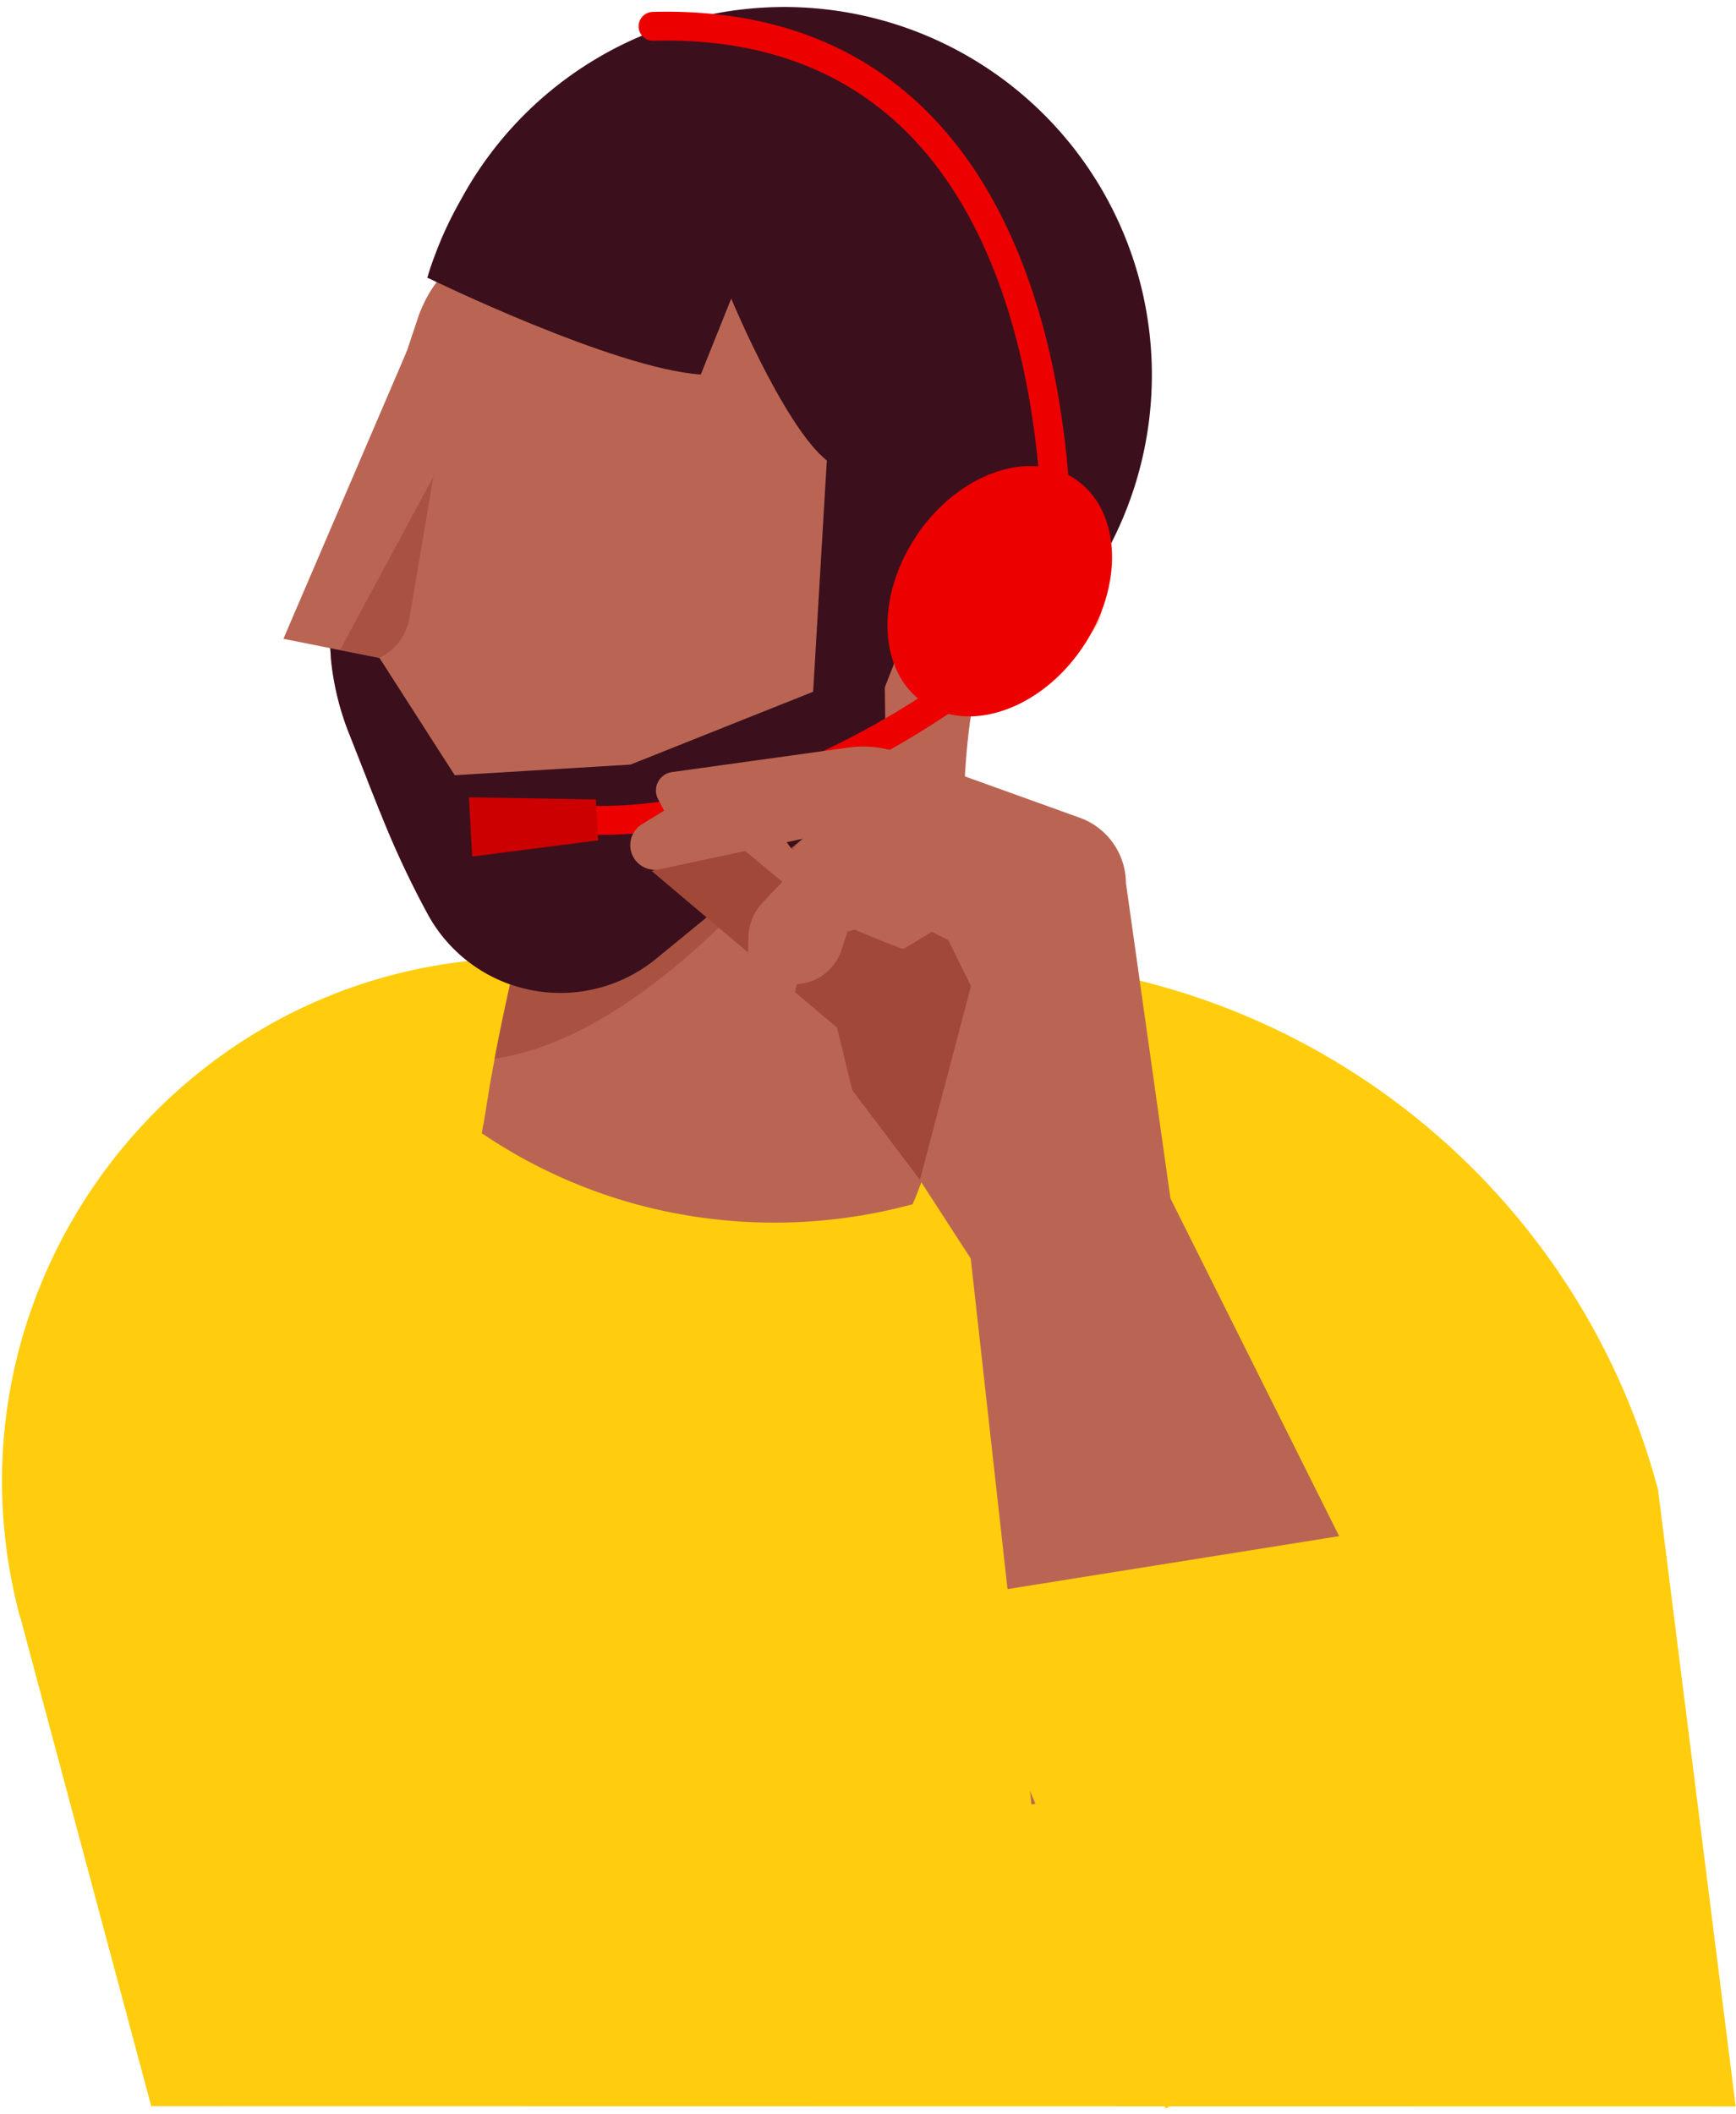 <svg xmlns="http://www.w3.org/2000/svg" width="235" height="286">
  <g transform="matrix(-.966 -.259 -.259 .966 298.296 49.899)" fill="none"
     fill-rule="evenodd">
    <g fill-rule="nonzero">
      <path d="M241.696 239.666l-34.255 59.312L.29 243.472l31.776-77.91c21.77-37.732 66.083-56.225 108.2-45.153l58.063 15.287c45.21 11.866 66.753 63.516 43.375 104.025"
            fill="#ffcd0d"/>
      <path d="M199.247 150.067l-.277 3.4-.554 5.455c0 .44-.057.89-.105 1.328a70.17 70.17 0 0 1-23.006 3.869 71.6 71.6 0 0 1-35.812-9.697c0-.268-.067-.545-.105-.812-1.9-15.917-.735-32.12 5.252-46.987 1.52-3.868 2.665-7.874 3.42-11.962.61-3.172.955-5.97 1.127-7.997s-.955-18.592-.955-18.592l4.087 17.838 8.538 7.854.754.688.66.61 5.73 5.264 32.03 29.465s.105 8.704-.783 20.283"
            fill="#ba6553"/>
      <path d="M164.57 105.746c12.272 27.707 24.38 39.88 34.685 44.322a295.72 295.72 0 0 0 .735-15.42 20.68 20.68 0 0 1-18.804-8.331l-16.617-20.57z"
            opacity=".6" style="mix-blend-mode:multiply" fill="#a14637"/>
      <path d="M137.574 64.538c4.774 17.923 19.11 31.704 37.2 35.76s36.936-2.283 48.9-16.452l-15.156 1.825-1.04-26.245-.325-8.12 28.248-.955c0-1.213-.115-2.436-.24-3.66-.057-.62-.143-1.232-.22-1.844-.285-2.013-.7-4.007-1.213-5.97-4.243-17.565-17.664-31.452-35.068-36.285A49.76 49.76 0 0 0 149.918 15.6c-12.685 12.864-17.4 31.593-12.344 48.938"
            fill="#3b101c"/>
      <path d="M142.587 70.032c-.124.01-.248.01-.372 0a1.96 1.96 0 0 1-1.547-2.293 116.6 116.6 0 0 1 7.191-21.975c4.775-10.968 13.37-25.796 27.122-34.08 11.718-7.09 25.27-8.417 40.28-3.955 1.034.306 1.624 1.393 1.318 2.427a1.95 1.95 0 0 1-2.426 1.318c-13.914-4.137-26.405-2.943-37.14 3.545-24.667 14.914-32.47 53.054-32.47 53.436a1.97 1.97 0 0 1-1.91 1.576"
            fill="#ec0000"/>
      <path d="M235.67 100.567l-1.03 3.02a37.17 37.17 0 0 1-5.061 9.201l-3.973 5.37-2.512 3.373-.248.315-.115.172c-2.984 4-6.205 7.84-9.645 11.465a20.45 20.45 0 0 1-16.088 6.343c-6.036-.37-11.6-3.39-15.197-8.254l-35.525-49.443s3.648-5.054 5.08-5.436l2.225 2.752 10.58-34.395 20.637-6.803a53.2 53.2 0 0 1 40.969 3.229c5.49 2.826 9.087 8.337 9.464 14.503l1.9 31.3a38.91 38.91 0 0 1-1.48 13.252"
            fill="#ba6553"/>
      <g fill="#3b101c">
        <path d="M235.67 100.567l-1.03 3.02a37.17 37.17 0 0 1-5.061 9.201l-3.973 5.37-2.512 3.373-.248.315-11.078-5.045 16.808-15.287 7.096-.946z"/>
        <path d="M225.604 118.156l-2.875 3.86c-2.984 4-6.205 7.84-9.645 11.465a20.45 20.45 0 0 1-16.088 6.343c-6.036-.37-11.6-3.39-15.197-8.254l-23.607-32.866 3.085-10.95h4.918l25.594 19.108 33.816 11.293z"/>
      </g>
      <path fill="#ba6553"
            d="M241.572 102.592l-7.277-.468-5.424-.363-3.925-.248 1.94-39.65 8.633-1.175z"/>
      <path d="M149.616 74.933c-1.767-6.602-.115-12.774 3.667-13.787s8.29 3.525 10.056 10.127.115 12.774-3.677 13.787-8.29-3.525-10.046-10.127"
            fill="#ffc5b9"/>
      <path fill="#ba6553" d="M220.018 65.933l-8.25-20.39.2 22.538z"/>
      <path d="M233.788 102.086l-5.434-.354c-1.828-1.583-2.772-3.956-2.53-6.363l1.824-19.223 6.14 25.94z"
            opacity=".6" style="mix-blend-mode:multiply" fill="#a14637"/>
    </g>
    <path d="M145.997 69.22c.7 2.007.124 4.24-1.46 5.654a5.25 5.25 0 0 1-5.781.811c-1.914-.924-3.082-2.91-2.96-5.034s1.5-3.962 3.517-4.66c2.737-.947 5.725.496 6.685 3.23z"
          stroke="#ffc5b9" stroke-width=".5"/>
    <g fill-rule="nonzero">
      <path fill="#3b101c" d="M157.19 51.717l4.43 39.42h8.805l8.108-39.43z"/>
      <path d="M162.375 66.803c3.323 9.554.286 19.26-6.78 21.726-1.532.53-3.167.698-4.775.487-5.73-.726-11.46-5.857-14.02-13.3-3.256-9.344-.4-18.87 6.37-21.564l.41-.162c7.067-2.455 15.48 3.277 18.804 12.812"
            fill="#ec0000"/>
      <path d="M147.085 153.23l9.416-11.97 2.235-8.446 25.508-20.675-9.722-5.274-13.8 10.987s-10.505 4.27-10.8 4.108-9.435-5.914-9.435-5.914l-11.27 4.5 17.868 32.685z"
            fill="#ba6553"/>
      <path d="M139.37 151.013l12.014-9.373 4.192-7.643 29.7-13.96-8.175-7.443-16.015 7.366s-11.26 1.624-11.46 1.404-7.754-8.006-7.754-8.006l-12.023 1.624 9.512 36.03z"
            fill="#a14838"/>
      <path d="M194.987 117.478a1.91 1.91 0 0 1-.458-.057c-33.08-8.073-54.32-43.95-55.208-45.487a1.96 1.96 0 0 1 .707-2.675c.934-.543 2.13-.227 2.674.707.2.363 21.306 36 52.744 43.653 1.055.127 1.807 1.085 1.68 2.14s-1.084 1.808-2.14 1.682"
            fill="#ec0000"/>
      <path fill="#c00" d="M211.767 116.8l-2.502 7.624-15.9-6.525 1.73-5.264z"/>
      <path d="M54.73 202.452l51.273-57.83 16.875-39.67c1.055-3.813 4.376-6.563 8.318-6.89l25.785-2.16a14.72 14.72 0 0 1 6.933 1.108l22.194 9.382c.75.318 1.298.98 1.473 1.775s-.047 1.626-.594 2.23l-1.203 1.31 2.426 2.56c1.1 1.176 1.2 2.972.238 4.263s-2.714 1.705-4.153.982l-20.714-10.567 6.12 11.37a6.96 6.96 0 0 1 .64 4.911l-2.196 9.2a3.02 3.02 0 0 1-5.911-.812l.105-3.898a6.69 6.69 0 0 1-4.622-5.952l-.162-2.694-6.6-3.87-6.866 1.47-4.574 5.217-.115 27.124-9.397 8.475-27.074 69.22-48.198-26.255z"
            fill="#ba6553"/>
      <path fill="#ffcd0d" d="M59.838 177.363l61.253 27.373-46.364 59.006-33.71-34.443z"/>
      <path d="M235.42 50.35s-27.618 5.37-39.154 3.076L194.95 42.44s-13.236 17.197-19.577 18.24-18.22-8.97-18.22-8.97l6.532-14.12 34.494-11.618 19.014 2.866 13.236 11.035 4.995 10.48z"
            fill="#3b101c"/>
    </g>
  </g>
</svg>